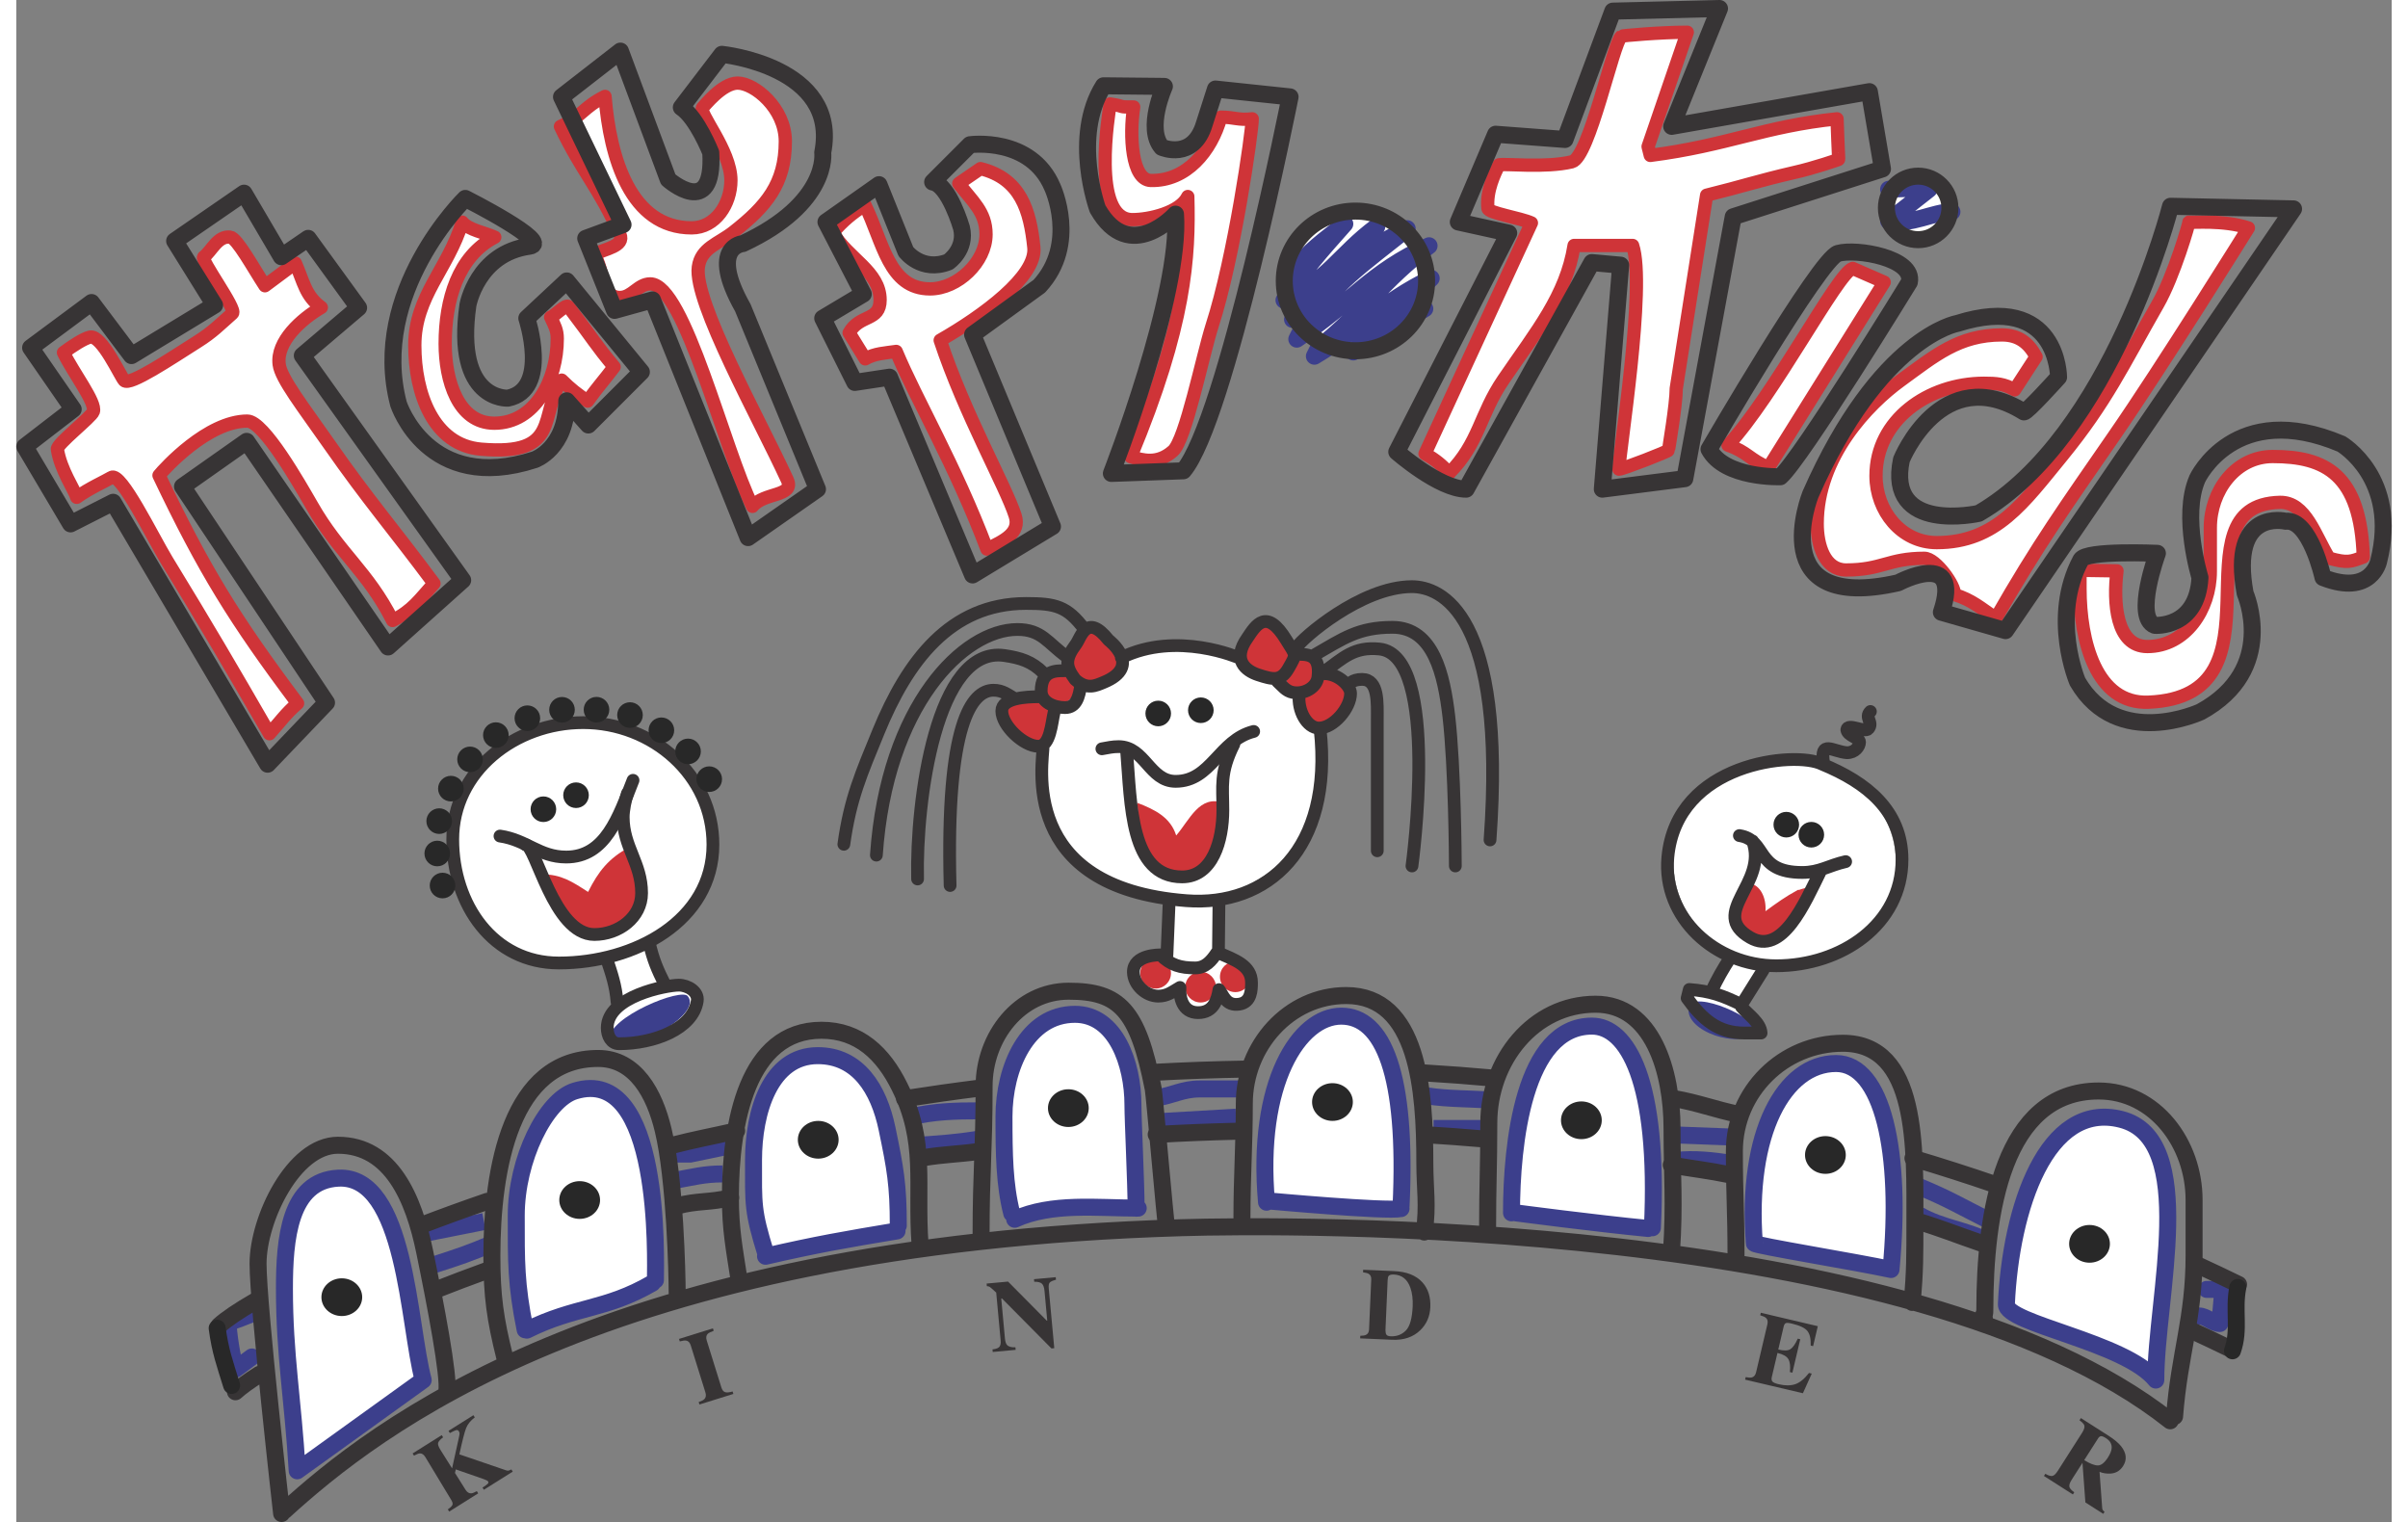 <?xml version="1.0" encoding="UTF-8"?>
<!DOCTYPE svg PUBLIC "-//W3C//DTD SVG 1.1//EN" "http://www.w3.org/Graphics/SVG/1.1/DTD/svg11.dtd">
<!-- Creator: CorelDRAW 2018 (64 Bit) -->
<svg xmlns="http://www.w3.org/2000/svg" xml:space="preserve" width="250px" height="158px" version="1.1" style="shape-rendering:geometricPrecision; text-rendering:geometricPrecision; image-rendering:optimizeQuality; fill-rule:evenodd; clip-rule:evenodd"
viewBox="0 0 2574787.55 1649562.95"
 xmlns:xlink="http://www.w3.org/1999/xlink">
 <rect x="0" y="0" width="2574787.55" height="1649562.95" fill="#808080" stroke="none"/>
 <defs>
  <style type="text/css">
   <![CDATA[
    .str5 {stroke:#3C3F8C;stroke-width:18428.44;stroke-miterlimit:3.864}
    .str0 {stroke:black;stroke-width:126.15;stroke-miterlimit:22.926}
    .str4 {stroke:#373435;stroke-width:18428.44;stroke-linecap:round;stroke-linejoin:round;stroke-miterlimit:3.864}
    .str6 {stroke:#282828;stroke-width:18428.44;stroke-linecap:round;stroke-linejoin:round;stroke-miterlimit:3.864}
    .str1 {stroke:#3C3F8C;stroke-width:18428.44;stroke-linecap:round;stroke-linejoin:round;stroke-miterlimit:3.864}
    .str3 {stroke:#CF3438;stroke-width:14397.63;stroke-linecap:round;stroke-linejoin:round;stroke-miterlimit:3.864}
    .str2 {stroke:#373435;stroke-width:13821.32;stroke-linecap:round;stroke-linejoin:round;stroke-miterlimit:3.864}
    .fil1 {fill:none;fill-rule:nonzero}
    .fil0 {fill:white}
    .fil6 {fill:#373435;fill-rule:nonzero}
    .fil2 {fill:#CF3438;fill-rule:nonzero}
    .fil3 {fill:#282828;fill-rule:nonzero}
    .fil5 {fill:#3C3F8C;fill-rule:nonzero}
    .fil4 {fill:white;fill-rule:nonzero}
   ]]>
  </style>
 </defs>
 <g id="Layer_x0020_1">
  <g id="_2406710775456">
   <g>
    <ellipse class="fil0 str0" cx="2060167.22" cy="224874.95" rx="33111.96" ry="31374.1"/>
    <ellipse class="fil0 str0" cx="1451807.71" cy="305646.79" rx="77404.35" ry="72761.3"/>
   </g>
   <ellipse class="fil0 str0" transform="matrix(0.863 -0.403 0.24 1.193 689873 1.09862E+06)" rx="57625.51" ry="18224.53"/>
   <rect class="fil0 str0" transform="matrix(0.913 -0.408 0.408 0.913 638304 1.03936E+06)" width="46174.21" height="52641.33"/>
   <ellipse class="fil0 str0" transform="matrix(0.9 0.436 -0.436 0.9 1.84371E+06 1.09064E+06)" rx="34071.53" ry="8419.58"/>
   <rect class="fil0 str0" transform="matrix(0.963 0.381 -0.435 0.842 1.8637E+06 1.03329E+06)" width="28609.12" height="54325.35"/>
   <ellipse class="fil0 str0" cx="1283437.92" cy="1070953.45" rx="28111.02" ry="26891.49"/>
   <ellipse class="fil0 str0" cx="1311549.07" cy="1062332.1" rx="28570.46" ry="25633.34"/>
   <ellipse class="fil0 str0" cx="1244795.53" cy="1058633.49" rx="31774.69" ry="18804.37"/>
   <rect class="fil0 str0" x="1252271.84" y="979557.68" width="47261.48" height="65418.45"/>
   <ellipse class="fil0 str0" cx="612595.85" cy="914618.3" rx="139424.68" ry="131426.6"/>
   <ellipse class="fil0 str0" cx="1263163.52" cy="838093.54" rx="151624.11" ry="138078.17"/>
   <ellipse class="fil0 str0" cx="1916852.41" cy="935198.83" rx="120690.32" ry="111401.92"/>
   <path class="fil1 str1" d="M255583.12 1423880.33c-9228,3461.13 -16149.89,6922.33 -25958.62,9228.63 0,11796.7 4561.9,39576.14 7929.62,50809.91l17813.66 -13199.66m1774104.23 -1265540.88c17322.31,-823.56 26393.2,-1648.38 43711.73,0l-43711.73 34310.4c24742.61,4950 47996.86,-9895.58 68615.05,-9895.58"/>
   <path class="fil2" d="M1385828.82 708338.44c-4614.51,-14418.31 -10380.18,-30566.38 -25953.13,-30566.38 -18455.76,0 -30568.21,19032.95 -30568.21,37488.26 0,12111.12 11535.26,21338.88 23647.9,21338.88 7497.5,0 11535.01,-4615.07 19028.97,-4615.07 9806.96,0 0,25487.14 21916.07,13842.64l0 35181.32c8074.95,573.41 12112.64,2305.49 20187.33,2305.49 18455.57,0 30564.42,-19033.01 30564.42,-37486.81 0,-12112.39 -17300.93,-11535.19 -25949.72,-19032.95 -11535.26,-9805.2 -18455.13,-13840.68 -32873.63,-18455.38z"/>
   <path class="fil2" d="M1153314.07 741323.33c18452.03,-1153.06 39794,-7495.99 39794,-25951.55 0,-16149.89 -9806.52,-32873.69 -25952.88,-32873.69 -22493.26,0 -23070.7,27681.36 -30568.46,49022.01 -5188.29,-577.63 -8652.33,-2307.63 -13840.87,-2307.63 -12112.2,0 -16149.64,13840.87 -16149.64,25953.32 -16146.8,1151.04 -37485.23,2882.62 -37485.23,19029.16 0,19610.2 17878.12,34605.71 37485.23,34605.71 16727.52,0 10380.12,-24798.75 20764.52,-37488.33 8074.95,-9803.68 24221.49,-17301.18 25953.32,-29989z"/>
   <path class="fil2" d="M1876922.58 957004.78c13840.93,1151.23 20187.84,16723.93 19032.57,30568.39 12686.74,-9230.02 21339.32,-15576.67 35180.19,-23070.64l9228.89 -2309.27c-9806.08,29990.82 -23647.39,60555.69 -55366.26,60555.69 -12113.08,0 -21916.07,-9803.87 -21916.07,-21912.73 0,-17881.47 12686.3,-25953.07 13840.68,-43831.44z"/>
   <path class="fil1 str1" d="M1383359.84 294698.19c18494.74,-23706.87 33525,-33537.42 56649.25,-52039.03 -27171.09,30643.64 -43355.3,48570.27 -65900.4,82684.88 47401.69,-20814.86 60695.9,-50305 100582.62,-79794.51 -32371.43,38162.78 -61274.54,49725.85 -86709.65,91359.54l-4621.82 9250.02c44508.17,-44522.36 68789.7,-70542.85 124281.92,-98297.82 -49134.15,39320.25 -78616.03,58400.63 -115034.55,110441.62l-4625.54 9251.59c58385.05,-38741.48 80930.6,-73435.05 143362.49,-101189.84 -50869.95,38164.54 -68793.3,69965.47 -119663.69,110441.24l-4621.76 9250.02c51448.91,-30643.64 72837.43,-58398.42 126596.68,-84419.17 -32371.69,32380.14 -52027.49,47414.37 -84398.92,79794.51 32950.2,-16190.45 46826.9,-29488.19 77462.34,-46835.6"/>
   <path class="fil2" d="M1218297.94 1054765.4c0,-9197.29 7454.36,-16655.43 16655.43,-16655.43 9197.54,0 16652.09,7458.14 16652.09,16655.43 0,9197.29 -7454.55,16655.68 -16652.09,16655.68 -9201.07,0 -16655.43,-7458.4 -16655.43,-16655.68z"/>
   <path class="fil2" d="M1267088.15 1069846.88c0,-9197.29 7454.8,-16655.43 16652.34,-16655.43 9197.29,0 16655.43,7458.14 16655.43,16655.43 0,9197.29 -7458.14,16655.43 -16655.43,16655.43 -9197.54,0 -16652.34,-7458.14 -16652.34,-16655.43z"/>
   <path class="fil2" d="M1304688.05 1058619.99c0,-9201.07 7454.61,-16655.43 16651.9,-16655.43 9197.29,0 16651.9,7454.36 16651.9,16655.43 0,9193.75 -7454.61,16652.15 -16651.9,16652.15 -9197.29,0 -16651.9,-7458.4 -16651.9,-16652.15z"/>
   <path class="fil3" d="M1931808.91 904678.51c0,-7665.97 6214.7,-13880.1 13876.44,-13880.1 7666.22,0 13880.54,6214.13 13880.54,13880.1 0,7662.82 -6214.32,13876.7 -13880.54,13876.7 -7661.75,0 -13876.44,-6213.88 -13876.44,-13876.7z"/>
   <path class="fil3" d="M1904679.63 893792.79c0,-7666.16 6214.07,-13880.48 13876.7,-13880.48 7666.22,0 13880.04,6214.32 13880.04,13880.48 0,7662.63 -6213.82,13876.51 -13880.04,13876.51 -7662.63,0 -13876.7,-6213.88 -13876.7,-13876.51z"/>
   <path class="fil3" d="M1270085.56 769763.29c0,-7662.63 6214.07,-13880.29 13880.29,-13880.29 7662.63,0 13876.44,6217.66 13876.44,13880.29 0,7666.16 -6213.82,13880.29 -13876.44,13880.29 -7666.22,0 -13880.29,-6214.13 -13880.29,-13880.29z"/>
   <path class="fil3" d="M1223903.15 773272.99c0,-7662.63 6213.63,-13876.32 13879.79,-13876.32 7662.69,0 13876.51,6213.69 13876.51,13876.32 0,7666.41 -6213.82,13880.23 -13876.51,13880.23 -7666.16,0 -13879.79,-6213.82 -13879.79,-13880.23z"/>
   <path class="fil3" d="M592840.42 861858.27c0,-7662.63 6214.13,-13876.32 13876.51,-13876.32 7666.22,0 13880.29,6213.69 13880.29,13876.32 0,7666.41 -6214.07,13880.29 -13880.29,13880.29 -7662.38,0 -13876.51,-6213.88 -13876.51,-13880.29z"/>
   <path class="fil3" d="M557474.79 877050.95c0,-7666.16 6213.82,-13880.48 13880.04,-13880.48 7662.19,0 13876.51,6214.32 13876.51,13880.48 0,7662.69 -6214.32,13876.51 -13876.51,13876.51 -7666.22,0 -13880.04,-6213.82 -13880.04,-13876.51z"/>
   <path class="fil1 str2" d="M473100.28 909695.87c0,71068.2 44000.8,134006.76 115038.72,134006.76 82407.23,0 166987.24,-45881.67 166987.24,-128323.15 0,-75331.13 -65357.46,-132187.77 -140655.85,-132187.77 -73882.31,0 -141370.1,52590.43 -141370.1,126504.15zm166624.75 128854.74c5680.9,17056.39 10041.91,29574.66 11465.75,47341.58m34891.44 -64064.88c4264.19,18481.11 8524.6,28426.52 17049.08,45483.36m445581.14 -369230.1c-12268.81,16364.22 -11326.04,24318.31 -1025.96,38347.02 12849.79,11760.87 22848.81,6429.47 30745.76,3218.17 43150.37,-17551.71 5544.09,-45939.07 5544.09,-45939.07 -23759.1,-30010.38 -30060.21,-2570.71 -35263.89,4373.88zm-624417.12 208041.53c29124.56,4262.87 42623.64,22740.26 71748.2,22740.26 42623.7,0 56829.26,-43352.14 72458.48,-83152.39m468253.34 -118783.18c-9987.86,0 -25653.15,-507.75 -25853.6,21749.43 -111.7,12346.01 13513.14,18222.82 25853.6,18222.82 12340.53,0 15299.27,-11990.72 17063.77,-24336.16m-45266.88 12578.82c-14101.24,0 -40310.2,1287.91 -40310.2,15395.59 0,15872.87 23712.8,38278.9 39578.79,38278.9 12924.78,0 14244.73,-24871.22 17182.1,-37216.85m209395.54 -80201.21c-16838.16,23771.14 -1861.57,35530.44 11540.81,39931.31 16152.79,5302.46 24824.29,7365.36 32986.91,-6926.62 9231.09,-16159.67 8212.89,-13379.17 -2305.93,-30696.12 -21453.67,-35313.28 -32990.88,-16159.67 -42221.79,-2308.58zm53235.68 17634.09c9399.38,588.55 26359.39,-2044.68 23289.45,24546.58 -1344.68,11678.5 -15113.01,19213.21 -27377.85,16861.05 -7503.11,-1438.97 -11168.1,-7055.67 -16454.54,-11757.53m23504.78 14109.69c-1940.04,17386.4 8427.91,36305.24 21353.13,36305.24 15866.18,0 34321.31,-21749.43 34321.31,-37622.04 0,-8815.94 -15919.8,-24033.28 -33299.06,-20963.96m-330272.97 26980.67c-8226.51,-4699.91 -13516.73,-9403.79 -23504.59,-9403.79 -23505.03,0 -51708.15,36187.04 -47006.03,211622.63m101062.55 -230433.8c-12337.12,-12344.06 -24856.52,-16292.5 -42304.1,-18811.12 -73684.95,-10638.28 -95956.19,157237.67 -94016.09,242191.27m161769.11 -240774.12c-21152.18,-15284.32 -27209.63,-29632.06 -53651.78,-29632.06 -58170.35,0 -141527.47,81792.64 -152774.29,244541.42m225634.62 -244627.76c-18803.17,-25277.98 -31728.83,-28130.39 -63456.78,-28130.39 -82263.23,0 -128684.75,62898.7 -159825.04,138729.57 -18803.11,45849.44 -30756.42,72891.04 -37606.65,122270.61m547282.13 -173416.89c656.41,656.6 2700.58,-5286.88 14453.01,-5286.88 18215.06,0 16450.5,25864.51 16450.5,44087.59l0 141670.02m-58144.93 -193623.84c21740.03,-15870.85 33015.61,-27791.74 60497.53,-25052.37 66630.49,6642.85 35253.67,235137.62 35253.67,235137.62m-105975.84 -228494.78c31731.67,-18222.57 47805.75,-30155.89 84823.41,-30155.89 44657.46,0 55821.09,51729.72 61111.5,96407.62 6462.45,55841.33 7050.75,154600.92 7050.75,162243.05m-171577.65 -237489.34c4501.23,-8171.32 69241.63,-65225.51 124474.61,-65225.51 31144.07,0 102594.12,28416.05 84709.06,274496.16m-271715.03 -197206.52c0,0 -67591.42,-30009.05 -127888.57,-263.65m-84748.48 94642.17c0,18811.37 -28027.51,154557.72 155298.96,168668.8 87298.44,6716.71 159204.2,-55507.54 144891.54,-185757.67m-163691.11 188107.82l-2352.67 56433.16m56409.38 -58783.3l-588.04 56429.82c17038.35,7642.19 35845.24,13519.13 35845.24,32334.09 0,7641.94 -107.67,21336.86 -13176.26,23382.16 -14703.79,2299.43 -17379.46,-9863.03 -22080.94,-15740.22 -1760.46,10577.29 -5523.15,24942.62 -22683.49,24942.62 -17379.27,0 -20212.5,-17303.83 -19624.65,-27296.17 -8226.7,4703.69 -13513.58,9407.39 -23501,9407.39 -13516.92,0 -26696.96,-12349.17 -26972.85,-25868.36 -402.1,-19647.54 29321.92,-18808.03 29321.92,-18808.03 11164.26,11165.64 21740.03,14107.93 37606.21,14107.93 11164.32,0 17626.96,-7642.38 23504.84,-16461.41m655746.31 -204565.19c-28202.42,-14111.02 -157471.24,-2353.55 -166871.69,101106.2 -5960.45,65571.47 51708.15,117566.92 117517.09,117566.92 70511,0 136320.2,-44676.32 136320.2,-115213.69 0,-52906.37 -38194.82,-83475.2 -86965.6,-103459.43zm1962.55 -1248.74c-4117.36,-25261.96 9972.97,-12162.97 25250.86,-10985.88 8836.38,71.9 13728.72,-6827.53 13728.72,-11531.22 0,-4700.1 -12946.61,-6731.15 -13811.48,-13354.25 864.87,-7484.19 19277.3,3455.2 23210.85,-961.69 6136.42,-6809.3 -4507.66,-12277.51 2352.86,-18807.14m-151407.41 266158.01c-8812.35,13519.19 -14101.68,22922.48 -21152.87,37622.29m30552.44 -169300.23c30555.09,4703.44 16453.84,39975.78 68161.74,39975.78 18803.17,0 28791.03,-7642.19 47010.07,-11757.53m-27020.03 9798.32c-17630.05,35860.89 -41809.1,92513.48 -76395.82,72496.51 -46030.59,-26632.88 19570.53,-58761.98 2553.31,-104622.08m-705313.28 -99943.36c7050.31,-1176.84 11164.07,-2353.49 18215,-2353.49 28206.08,0 33492.7,37622.48 61698.97,37622.48 38779.33,0 47006.22,-44676.32 84612.49,-54080.37"/>
   <path class="fil4 str3" d="M117103.77 412450.61c-4030.63,-4030.12 -24457.39,-49863.73 -37227.58,-47076.55 -6422.34,1402.27 -19153.36,9580.9 -28728.02,16764.23 10772.44,22151.71 35631.42,54146.66 32382.34,63896.47 -2015.09,6045.85 -39823.58,35234.05 -38966.47,40872.7 3377.94,22261.4 18816.22,44431.15 20946.11,52086.02 13168.5,-9579.14 31443.17,-17733.12 37708.2,-21552.95 10220.16,-6232.55 44292.26,64059.77 59852.28,89803.94 44292.26,72440.69 68831.78,114348.5 111327.5,187985.89 11371.64,-12569.3 17356.56,-21551.18 30525,-32925.98 -68233.2,-91000.14 -101135.78,-144115.91 -150215.63,-247089.42 6042.76,-7382.45 52655.39,-58840.76 95749.5,-58840.76 17956.02,0 56857.71,68850 70026.4,91599.41 29326.84,51488.71 60450.86,71244.68 87386.37,124526.84 21545.13,-10775.53 29327.47,-22749.34 44887.49,-40112.4 -43091.2,-58070.88 -71823,-91000.58 -113120.51,-150269.49 -29327.28,-41907.81 -52651.36,-71681.91 -54663.11,-87126 -3256.46,-24933.98 24113.13,-49225.55 45661.86,-61797.93 -17356.56,-12572.76 -19128.44,-27688.68 -28108.12,-48043.6l-32995.61 24537.24c-12569.42,-19158.47 -30223.95,-51721.71 -37629.36,-52676.08 -13655.56,-1757.62 -20121.54,15062.05 -28731.61,21552.95 -3952.23,2982.78 36137.02,56645.47 31124.01,61066.34 -14363.13,12671.35 -21545.57,20354.67 -37704.61,30533.01 -29331.01,18559.51 -73540.51,48233.45 -79486.45,42286.13zm366339.86 -171682.23c6584.12,8381.17 25034.58,11532.36 35208.26,16321.01 -39909.68,20770.83 -53763.04,68093.24 -53763.04,115390.8 0,39511.37 13767.01,86209.72 53268.6,86209.72 44291.82,0 68232.57,-47297.56 68232.57,-91599.41 0,-9579.33 -2994.38,-14368.04 -7182.51,-23348.61 3589.55,-598.95 16728.66,-14760.49 19267.77,-11426.39 28832.59,37902.66 28613.66,40164.69 49564,65308.07 -10776.66,14367.98 -18554.59,22750.67 -28732.05,37118.71 -10772.69,-7184.65 -18551.25,-13171.59 -28129.69,-22750.73 -25138.72,37717.98 372.96,82317.54 -87382.77,74836.69 -51883.93,-4422.82 -71826.1,-60466.88 -71826.1,-112553.03 0,-53283.99 35911.16,-82619.03 51474.96,-133506.84zm106385.51 -103703.97c23342.11,-10775.34 24382.14,-20615.04 48322.83,-32588.41 5386.35,66454 27530.93,142487.15 93967.15,142487.15 25737.92,0 42495.28,-25742.59 42495.28,-51487.01 0,-32927.49 -36388,-73854.31 -30524.81,-79026.77 1774.97,-1563.61 21028.93,-26395.22 37786.92,-26395.22 18135.15,0 51708.4,27213.16 51708.4,63134.1 0,46099.09 -20663.35,70426.54 -56574.51,98565.57 -16163.01,12572.32 -34896.48,16950.49 -37708.39,37715.96 -5102.83,37676.98 66074.42,164626.81 96362.45,230494.04 8503.09,18495.18 -25098.85,13266.83 -37668.53,28832.85 -30524.81,-60467.13 -73687.41,-241124.31 -110796.35,-241124.31 -13168.5,0 -19720.08,14725.11 -32888.33,14725.11 -20950.4,0 -16757.8,-29934.25 -28129.51,-46696.52 11970.22,-5986.87 33734.53,-8978.36 28129.51,-21553.14 -22847.3,-51253.76 -41140,-67990.87 -64482.12,-117083.39zm295280.99 114976.21c11371.71,-13171.59 20351.13,-20356.69 34713.38,-29934.06 19752.56,40110.63 25737.73,91000.39 70628.57,91000.39 29926.24,0 60691.61,-29236.71 60691.61,-59170.77 0,-24546.14 -15176.66,-35915.13 -29542.68,-55071.83l23500.37 -16124.09c43692.81,10777.36 53755.72,45414.16 57872.64,85463.62 3230.85,31408.42 -55434.13,74245.24 -101523.18,100588.61 26336.43,79625.6 71177.25,158513.98 81254.11,190082.42 6006.74,18821.14 -12052.53,27232.72 -30603.59,36213.09 -34530.9,-91285.68 -76162.19,-161147.2 -98328.1,-214203.31 -11970.28,1796.73 -23395.79,2074.89 -33573.25,8061.83l-17453.57 -28216.04c11371.45,-20354.92 33573.63,-12249.76 33573.63,-35598.12 0,-31132.03 -35047.35,-44954.67 -51209.92,-73091.74zm300562.95 -139375.32c19156.7,2993.25 6354.72,3289.19 25504.55,3289.19 -4787.58,31132.28 -2244.94,79094.89 18554.34,79625.78 38299.84,975.51 65733.51,-31482.02 75910.97,-68599.22 14961.45,0 19060.39,3583.56 34025.36,1788.09 0,13769.28 -19558.73,150626.62 -43499.48,224265.28 -10772.63,34125.34 -28675.03,123791.71 -42441.6,135765.08 -16758.05,14967.25 -33132.49,9841.02 -45690.81,6263.01 59576.21,-143154.22 63578.07,-216734.16 61788.6,-282083.35 -8377.13,17363.44 -41445.03,25051.93 -59998.93,25051.93 -45490.04,0 -25347.43,-116984.87 -24152.99,-125365.79zm421476.08 65944.49c-4260.22,8386.47 -14107.67,28255.4 -11970.03,47295.48 555.37,4968.04 35477.02,10335.9 47103.29,15704.21l-115336.49 250113.39c11371.45,6584.12 17955.58,11973.81 26336.24,20953.93 32321.6,-32330.06 32917.09,-63460.32 58654.76,-101178.74 35910.97,-52684.79 67949.75,-91044.86 76609.89,-145480.4l63445.62 0c14728.26,43661.71 -14824.39,225701.85 -14824.39,242464.13 4187.87,0 53740.84,-19310.92 53740.84,-20577.26 0,-894.9 8366.85,-49465.67 8366.85,-66827.15l32920.18 -209540.36c38902.13,-9579.14 55875.33,-15558.7 94777.72,-24540.77 21545.38,-4788.72 49265.66,-14314.18 48372.91,-14314.18 0,0 -1789.67,-39439.78 -1789.67,-43912.93 -78783.37,8089.01 -118617.86,28886.9 -202410.83,39662.3l-2395.37 -9579.14 42495.53 -123926.12c-29327.47,0 -70696.88,3741.56 -71396.69,4300.96 -8943.16,7157.97 -34881.78,131666.77 -53701.86,136139.93 -28771.16,6836.93 -71628.74,1788.15 -78998.51,3242.71zm383402.05 112280.74l34136.44 14927.2 -125441.86 200875.92c-20347.79,-8382.87 -22915.35,-16974.08 -43865.76,-24156.97 49230.28,-52860.76 119073.82,-187171.67 135171.17,-191646.15zm175498.34 131628.99l23255.76 -35823.92c-8051.1,-15209.14 -19093.25,-23716.21 -37051.98,-23716.21 -46684.48,0 -72740.8,22530.41 -110125.93,49690.21 -34545.35,25094.82 -90072.45,81896.27 -90072.45,154935.97 0,23348.36 8000.83,50138.1 31342.76,50138.1 38902.13,0 45887.91,-12680.24 84793.64,-12680.24 12569.23,0 33788.58,30317.86 32590.36,39298.18 19153.17,5986.94 28133.48,14369.81 44887.94,25744.42 45489.22,-79625.6 76014.66,-122132.42 128088.45,-197566.8 51471.62,-74237.48 145674.79,-225524.24 145674.79,-225524.24 -27534.02,-8981.95 -60002.46,-5405.52 -64474.55,-6300.67 896.98,-894.71 -15961.61,58205.73 -33917.44,89338.01 -37708.14,65854.8 -55663.53,105367.93 -103545.09,164040.04 -41301.29,50288.98 -71224.24,93993.64 -135867.45,93993.64 -38306.27,0 -65837.64,-34125.78 -65837.64,-72442.46 0,-60467.57 56675.3,-100281.82 117126.16,-100281.82 13168.25,0 21760.97,571.89 33132.68,7157.78zm340799.1 182409.69c19992.62,5656.68 23567.98,3866.64 37105.59,-1198.22 -2764.92,-89843.55 -41297.75,-108960.83 -98155.46,-108960.83 -40104.2,0 -67634,37118.96 -67634,77231.36l0 47295.48c0,41310.43 -26935.7,81421.07 -68233.64,81421.07 -34114.36,0 -37109.19,-47894.56 -32920.18,-82020.02l-40100.16 -597.25 0 19755.46c0,56874.87 17367.47,125481.28 74185.83,123182.04 154884.63,-6263.01 25042.15,-214011.75 142480.46,-216576.41 28121.68,-615.23 38306.71,36519.76 53271.57,60467.32z"/>
   <path class="fil1 str4" d="M2237825 606792.11c5680.08,-10638.34 82981.71,-7088.59 82981.71,-7088.59 0,0 -25573.24,69547.35 -2840.1,78074.48 0,0 46129.11,3508.56 48969.02,-51827.86 0,0 -20556.32,-66704.6 -2839.91,-107162.33 0,0 40445.31,-86601.73 156101.08,-37616.68 0,0 63175.03,36949.36 40445.24,127059.52 0,0 -7860.43,38282.24 -60338.46,17719.49 0,0 -14204.24,-63863.11 -40444.86,-61020.29 0,0 -61001.81,-14862.23 -43953.18,78074.48 0,0 36131.22,82370.27 -48285.05,128513.82 0,0 -90067.59,41860.88 -133388.57,-32719.92 0,0 -29765.84,-69513.1 3593.08,-132006.11m-61754.79 -160394.66c2416.75,1493.91 37605.39,-37616.74 37605.39,-37616.74 0,0 0,-92952.92 -109972.16,-58177.22 0,0 -83733.81,14210.93 -158940.99,185236.55 0,0 -51745.3,129199.12 95095.92,95794.35 0,0 70193.29,-37615.17 46796.43,31932.25l69525.78 19895.61 312202.09 -457077.23 -133367.44 -2842.82c0,0 -63178.44,249101.8 -207914.94,332860.59 0,0 -100784.02,22737.99 -83734.94,-58177.47 0,0 43289.45,-107164.29 132704.85,-51827.86m-497380.11 -295245.61l-75209.84 -5684.31 -40445.24 95128.85 54653.96 12035.69 -121340.08 237066.12c0,0 46129.36,40457.98 75206.49,40457.98l136211.9 -245593.68 31257.29 2843.01 -19888.99 242750.68 89415.21 -11368.36 52476.96 -283875.73 161784.88 -51827.86 -14208.03 -83758.47 -214262.28 37614.66 51813.42 -127724.76 -115655.33 2840.99 -51810.33 139095.21m348365.17 74171.57c0,-19016.55 15414.07,-34431.44 34421.47,-34431.44 19009.8,0 34419.64,15414.89 34419.64,34431.44 0,19016.04 -15409.84,34430.8 -34419.64,34430.8 -19007.4,0 -34421.47,-15414.76 -34421.47,-34430.8m-52458.48 49293.04c19888.55,-5683.61 83013.81,5000.71 77329.25,31245.94 0,0 -117072.48,190938.84 -139805.17,210835.84 0,0 -60281.06,2089.58 -77329.95,-29842.85 0,0 119912.65,-206554.43 139805.86,-212238.92m-600193.42 29843.04c0,-41802.85 34531.41,-75689.14 77135.93,-75689.14 42600.49,0 77135.87,33886.29 77135.87,75689.14 0,41803.23 -34535.38,75688.88 -77135.87,75688.88 -42604.52,0 -77135.93,-33885.65 -77135.93,-75688.88m-195940.62 -211485.12l66018.98 665.31c0,0 -20552.78,45476.48 -2840.8,66039.23 0,0 34098.34,14878 46129.74,-25581.25l12031.65 -37614.98 80891.05 8527.12c0,0 -69526.03,350580.02 -115655.84,405251.13l-78050.63 2840.8c0,0 75874.26,-194430.88 69526.22,-281032.66 0,0 -49633.19,55336.42 -84398.23,-5684.06 0,0 -28413.15,-78074.48 6347.85,-133410.65m-300833.6 147622.02l57494.38 -40457.98 29076.94 72390.42c0,0 17049.08,22738.24 46129.55,11368.36 0,0 19892.52,-13545.87 14208.47,-36949.42 0,0 -13541.39,-46809.36 -31257.29,-49652.37l40449.03 -40457.98c0,0 66018.54,-9193.94 89415.21,46143.81 0,0 28395.8,61020.73 -14208.91,107162.52l-72365.95 52493.17 86574.86 207976.81 -86574.86 52493.61 -90082.73 -214326.62 -37604.44 5684.06 -34761.94 -69547.35 43952.99 -26246.55 -40445.31 -78074.48m-286632.2 -135586.58l63845.32 -49650.6 51810.07 139095.4c0,0 50339.69,44669.19 46129.55,-29089.87 0,0 -14872.01,-37616.68 -31920.89,-48985.04l43952.55 -57513.68c0,0 127741.73,12808.41 109307.92,106498.73 0,0 7818.17,54650.87 -86574.79,98637.22 0,0 -37604.95,2841.05 0,69547.35l80891.18 196606.87 -75210.28 52493.17 -103624.31 -257627.1 -41112.38 11367.86 -31253.76 -78074.41 40445.68 -14876.49 -66685.87 -138429.4m-34761.19 161833.2c25996.46,-3562.24 -69526.66,-51828.11 -69526.66,-51828.11 0,0 -104290.82,101480.23 -72369.48,222855.44 0,0 31924.43,97969.71 147580.2,60354.98 0,0 34761,-12035.69 34761,-63863.55l23396.67 26247.06 57494.57 -57512.17 -80891.24 -98637.16 -43289.19 40457.92c0,0 25576.83,77409.17 -20552.53,86601.54 0,0 -58161.2,3508.37 -43289.19,-100812.65 0,0 9976.76,-56089.85 66685.87,-63863.3m-494543.54 176711.64l-46126.02 -66706.36 66018.54 -48985.04 43285.85 57512.17 90082.1 -54669.1 -43285.41 -69547.6 75206.68 -51827.61 40445.12 68881.79 29080.66 -19897.19 54654.03 75233.61 -61001.62 51826.09 173817.04 243417.56 -80894.14 72388.78 -153257.13 -222853.42 -69530.01 48984.86 156101.08 234225.57 -63842.17 66705.86 -167465.4 -283877.5 -46129.36 23405.75 -49636.98 -83760.74 52477.15 -40457.48"/>
   <path class="fil3" d="M448150.03 959755.07c0,-7666.41 6214.13,-13880.29 13880.29,-13880.29 7666.22,0 13880.29,6213.88 13880.29,13880.29 0,7666.22 -6214.07,13876.7 -13880.29,13876.7 -7666.16,0 -13880.29,-6210.47 -13880.29,-13876.7z"/>
   <path class="fil3" d="M442423.84 925038.29c0,-7666.41 6214.07,-13880.04 13879.85,-13880.04 7663.07,0 13876.95,6213.63 13876.95,13880.04 0,7662.88 -6213.88,13876.51 -13876.95,13876.51 -7665.78,0 -13879.85,-6213.63 -13879.85,-13876.51z"/>
   <path class="fil3" d="M444532.28 889944.95c0,-7665.97 6214.07,-13880.1 13880.29,-13880.1 7662.38,0 13876.7,6214.13 13876.7,13880.1 0,7662.82 -6214.32,13880.48 -13876.7,13880.48 -7666.22,0 -13880.29,-6217.66 -13880.29,-13880.48z"/>
   <path class="fil3" d="M457207.6 854722.44c0,-7665.72 6214.07,-13879.6 13880.29,-13879.6 7662.38,0 13876.7,6213.88 13876.7,13879.6 0,7662.88 -6214.32,13876.7 -13876.7,13876.7 -7666.22,0 -13880.29,-6213.82 -13880.29,-13876.7z"/>
   <path class="fil3" d="M477972.25 823032.33c0,-7666.16 6214.07,-13876.7 13880.29,-13876.7 7662.63,0 13876.7,6210.54 13876.7,13876.7 0,7666.41 -6214.07,13876.76 -13876.7,13876.76 -7666.22,0 -13880.29,-6210.35 -13880.29,-13876.76z"/>
   <path class="fil3" d="M505951.58 796720.56c0,-7666.16 6214.07,-13876.7 13880.29,-13876.7 7662.38,0 13876.7,6210.54 13876.7,13876.7 0,7666.22 -6214.32,13876.7 -13876.7,13876.7 -7666.22,0 -13880.29,-6210.47 -13880.29,-13876.7z"/>
   <path class="fil3" d="M540094.95 778408.43c0,-7662.63 6213.88,-13876.7 13876.51,-13876.7 7665.72,0 13879.85,6214.07 13879.85,13876.7 0,7666.22 -6214.13,13879.85 -13879.85,13879.85 -7662.63,0 -13876.51,-6213.63 -13876.51,-13879.85z"/>
   <path class="fil3" d="M577637.08 769268.28c0,-7662.63 6213.63,-13876.7 13876.7,-13876.7 7666.22,0 13880.04,6214.07 13880.04,13876.7 0,7666.22 -6213.82,13880.29 -13880.04,13880.29 -7663.07,0 -13876.7,-6214.07 -13876.7,-13880.29z"/>
   <path class="fil3" d="M615035.78 769182.38c0,-7662.63 6214.07,-13876.7 13880.23,-13876.7 7662.44,0 13876.76,6214.07 13876.76,13876.7 0,7666.16 -6214.32,13879.85 -13876.76,13879.85 -7666.16,0 -13880.23,-6213.69 -13880.23,-13879.85z"/>
   <path class="fil3" d="M651341.02 774980.47c0,-7662.63 6210.28,-13876.7 13876.7,-13876.7 7666.22,0 13880.29,6214.07 13880.29,13876.7 0,7666.22 -6214.07,13879.85 -13880.29,13879.85 -7666.41,0 -13876.7,-6213.63 -13876.7,-13879.85z"/>
   <path class="fil3" d="M685369.41 791474.68c0,-7666.16 6214.07,-13880.29 13876.51,-13880.29 7666.22,0 13880.48,6214.13 13880.48,13880.29 0,7662.63 -6214.26,13876.76 -13880.48,13876.76 -7662.44,0 -13876.51,-6214.13 -13876.51,-13876.76z"/>
   <path class="fil3" d="M714259.21 814387.2c0,-7662.63 6210.54,-13880.23 13876.51,-13880.23 7666.22,0 13876.95,6217.6 13876.95,13880.23 0,7662.63 -6210.72,13880.29 -13876.95,13880.29 -7665.97,0 -13876.51,-6217.66 -13876.51,-13880.29z"/>
   <path class="fil3" d="M737229.44 844460.4c0,-7666.16 6210.28,-13876.7 13876.44,-13876.7 7666.22,0 13876.95,6210.54 13876.95,13876.7 0,7666.22 -6210.72,13876.7 -13876.95,13876.7 -7666.16,0 -13876.44,-6210.47 -13876.44,-13876.7z"/>
   <path class="fil2" d="M569816.58 947592.35c20772.09,0 32565.2,7859.8 49970.33,19090.16 11226.82,-22460.78 22457.18,-36494.78 44351.68,-48285.24 6178.05,18527.66 13474.85,28072.93 13474.85,47159.3 0,24705.97 -20771.9,45481.21 -45477.62,45481.21 -30879.92,0 -45477.36,-37620.97 -62319.24,-63445.43z"/>
   <path class="fil1 str2" d="M662382.28 860027.1c-2138.09,6404.99 -4513.4,18309.61 -4513.4,25425.96 0,32728.37 19930.37,49806.14 19930.37,82538.68 0,26327.41 -24915.12,44827.26 -51249.16,44827.26 -44137.16,0 -63460.06,-97248.77 -74463.98,-97248.77"/>
   <path class="fil2" d="M1215160.38 870148.3c19086.62,7300.84 35914.06,15702 42088.77,35355.16 14597.38,-16845.72 25229.48,-44340.58 51074.63,-35355.16 3367.28,8419.46 0,23561.99 0,33106.88 0,27513.33 -17369.24,48303.02 -44882.13,48303.02 -37054.69,0 -46599.52,-44355.21 -48281.26,-81409.9z"/>
   <path class="fil1 str2" d="M1319703.93 806671.59c-15365.75,30724.63 -11857.44,45421.92 -11857.44,71321.19 0,32962.69 -11189.23,72399.06 -44166.56,72399.06 -56534.9,0 -55402.97,-79239.08 -60114.67,-135744.33"/>
   <path class="fil5" d="M643312.75 1126059.97c16841.69,20757.46 101023.64,-25824.27 84780.27,-46040.55 -5636.62,-10645.85 -87326.26,22765.61 -84780.27,46040.55z"/>
   <path class="fil1 str2" d="M640545.5 1114090.2c0,8557.34 4271.76,17117.83 12819.32,17117.83 37750.46,0 80117.13,-16015.54 84762.92,-46368.79 1510.63,-9875.08 -9971.4,-17121.36 -19942.6,-17121.36 -13535.15,0 -77639.64,12129.73 -77639.64,46372.32z"/>
   <path class="fil5" d="M1812832.09 1091708.83c-5120.68,26459.11 57231.3,46000.75 70706.15,26369.42 8896.04,-12962.37 -66794.42,-46581.92 -70706.15,-26369.42z"/>
   <path class="fil1 str2" d="M1893598.57 1051162.6l-23579.78 37753.11c-20630.36,-10027.03 -33600.37,-14746.74 -56590.09,-16514.59l-2355.95 9436.09c16502.16,23002.58 33599.3,37749.52 61892.54,37749.52l18273.53 0c-590.12,-11204.37 -14147.1,-20053.61 -21220.04,-28312.61"/>
   <g>
    <path class="fil4" d="M2319064.79 1495724.21c0,-89339.78 46837.37,-261080.1 -37602.68,-282545.75 -81098.19,-20618.63 -119741.34,96717.81 -124356.67,200365.08 -940.56,21128.15 129391.88,41162.4 161959.34,82180.67zm-287001.31 -119808.51c12224.97,-127420.18 -9045.34,-223266.24 -59583.78,-223266.24 -56155.44,0 -97760.24,75065.46 -88532.49,194874.85 178.69,2300.13 112177.04,20525.6 148116.27,28391.39zm-258626.01 -45238.63c7610.09,-159744.68 -27392.74,-218568.98 -65579.99,-218568.98 -74123.07,0 -87148.7,128237.93 -87148.7,202406.42l152728.69 16162.57zm-272469.78 -23087.8c6921.7,-143585.9 -19348.07,-206278.6 -64833.44,-206278.6 -45485.82,0 -92514.11,71929.35 -80976.9,201659.93l145810.34 4618.67zm-287187.82 1879.99c0,-26970.45 -3410.17,-95106.4 -3410.17,-111964.55 0,-44388.39 -18487.61,-98178.61 -62851.33,-98178.61 -52224.16,0 -76934.28,58433.56 -76934.28,110687.8 0,41018.65 458.99,73730.12 8424.25,105074.89l134771.54 -5619.53zm-257754.38 18896.58c0,-44388.39 -3238.67,-62003.74 -12225.67,-105269.16 -8983.91,-42701.78 -31259.12,-78973.41 -75062.56,-78973.41 -51661.66,0 -69632.56,61243.45 -69632.56,112937.59 0,48884.69 -1183.78,54809.06 13420.1,102007.34l143500.69 -30702.36zm-263242.03 59093.31c0,-20790.83 7398.54,-234257.17 -87435.25,-204982.87 -31603.13,9753.35 -63431.87,74239.88 -63431.87,134923.48 0,50007.29 -433.7,73841.63 9672.61,123849.8l141194.51 -53790.41zm-251704.5 108265.06c-16285.63,-60119.78 -18455.57,-222590.66 -92050.89,-218837.11 -53282.41,2719.51 -58371.49,66427.96 -58371.49,119808.95 0,71918.25 9227.81,119808.95 13843.14,197368.3l136579.24 -98340.15zm1184242.05 -181209.71c0,0 86151.38,11368.11 143522.45,16915.74l-143522.45 -16915.74zm-267835.97 -12917.91c0,0 126956.9,11629.74 143482.65,8299.68l-143482.65 -8299.68zm-275288.31 19864.9c40217.61,-18318.25 89519.35,-12095.92 133899.91,-12095.92l-133899.91 12095.92zm-270073.78 40093.29c55473.93,-12767.29 85982.72,-18039.02 142568.58,-27476.18l-142568.58 27476.18zm-258723.01 80038.79c52977.83,-26363.87 85082.71,-21250.07 136119.75,-50947.6l-136119.75 50947.6z"/>
    <path id="1" class="fil1 str1" d="M2319064.79 1495724.21c0,-89339.78 46837.37,-261080.1 -37602.68,-282545.75 -81098.19,-20618.63 -119741.34,96717.81 -124356.67,200365.08 -940.56,21128.15 129391.88,41162.4 161959.34,82180.67zm-287001.31 -119808.51c12224.97,-127420.18 -9045.34,-223266.24 -59583.78,-223266.24 -56155.44,0 -97760.24,75065.46 -88532.49,194874.85 178.69,2300.13 112177.04,20525.6 148116.27,28391.39zm-258626.01 -45238.63c7610.09,-159744.68 -27392.74,-218568.98 -65579.99,-218568.98 -74123.07,0 -87148.7,128237.93 -87148.7,202406.42m-119741.09 -6925.23c6921.7,-143585.9 -19348.07,-206278.6 -64833.44,-206278.6 -45485.82,0 -92514.11,71929.35 -80976.9,201659.93m-141377.48 6498.66c0,-26970.45 -3410.17,-95106.4 -3410.17,-111964.55 0,-44388.39 -18487.61,-98178.61 -62851.33,-98178.61 -52224.16,0 -76934.28,58433.56 -76934.28,110687.8 0,41018.65 458.99,73730.12 8424.25,105074.89m-122982.85 13277.05c0,-44388.39 -3238.67,-62003.74 -12225.67,-105269.16 -8983.91,-42701.78 -31259.12,-78973.41 -75062.56,-78973.41 -51661.66,0 -69632.56,61243.45 -69632.56,112937.59 0,48884.69 -1183.78,54809.06 13420.1,102007.34m-119741.34 28390.95c0,-20790.83 7398.54,-234257.17 -87435.25,-204982.87 -31603.13,9753.35 -63431.87,74239.88 -63431.87,134923.48 0,50007.29 -433.7,73841.63 9672.61,123849.8m-110509.99 54474.64c-16285.63,-60119.78 -18455.57,-222590.66 -92050.89,-218837.11 -53282.41,2719.51 -58371.49,66427.96 -58371.49,119808.95 0,71918.25 9227.81,119808.95 13843.14,197368.3l136579.24 -98340.15zm1184242.05 -181209.71c0,0 86151.38,11368.11 143522.45,16915.74m-411358.42 -29833.64c0,0 126956.9,11629.74 143482.65,8299.68m-418770.96 11565.22c40217.61,-18318.25 89519.35,-12095.92 133899.91,-12095.92m-403973.69 52189.21c55473.93,-12767.29 85982.72,-18039.02 142568.58,-27476.18m-401291.59 107514.98c52977.83,-26363.87 85082.71,-21250.07 136119.75,-50947.6"/>
   </g>
   <path class="fil1 str5" d="M445819.12 1336100.32l61134.83 -12135.53m-54214.52 46807.09c25377.26,-8090.52 39218.32,-12713.67 63444.11,-23110.95m188223.94 -96836.65l25954.01 0 44410.84 -9243.58m-61138.62 37671.24c20188.28,-3470.53 31723.72,-6933.68 51908.66,-6933.68m202068.84 -61475.75c27105.05,-6355.16 49821.22,-6933.68 77507.69,-6933.68m-70587.38 37671.87c23644.99,-1735.36 44632.74,-2892.46 68277.73,-6933.93m192620.33 -44604.86c18452.22,-2892.01 28837.07,-9825.7 47289.74,-9825.7l44410.21 0m-84779.39 35249.82l79812.93 -4623.53m207146.57 -23114.54c22493.95,3466.75 45784.03,2888.42 68277.29,4623.78m-61356.73 30734.22l54214.08 0m206683.79 6933.68l61356.92 2313.5m-59051.94 25428.16c19033.64,-2313.69 40018.29,107.48 59051.94,2995.64m204151.99 25428.67c31142.5,12710.08 46138.25,21957.19 77282.07,37556.19m-77282.07 -6822.23c24222.19,13871.15 49025.54,15602.72 74979.55,28312.86"/>
   <path class="fil1 str1" d="M2374220.32 1397462.72l17557.52 0 -3266.67 36951.82c-7607.69,0 -14829.75,-8109.19 -22436.75,-8109.19"/>
   <path class="fil1 str4" d="M2339405.08 1535157.68c5289.78,-68779.3 21155.52,-105815.19 21155.52,-174598.02l0 -59963.36c0,-61136.6 -42308.14,-118161.46 -103418.75,-118161.46 -104000.86,0 -123391.44,132858.12 -123391.44,236911.27 0,11170.12 -2184.38,-825.26 -419.88,10344.8m-78228.38 -18098.19c2937.36,-35274.36 2847.48,-49856.22 2847.48,-85126.99 0,-82302.4 4113.76,-195763.51 -78149.47,-195763.51 -64633.43,0 -117517.53,52320.91 -117517.53,116984.37 0,48209.61 1778.57,64584.93 1778.57,112786.97m-69940.11 -4029.49c3528.81,-52317.38 588.1,-81125.75 588.1,-133446.73 0,-61724.96 -21152.18,-134619.97 -82847.8,-134619.97 -67573.89,0 -115756.31,61137.1 -115756.31,128743.03 0,48793.93 -1316.17,65987.57 -1316.17,114777.72m-68606.35 3383.74c4113.76,-29393.32 588.29,-45851.65 588.29,-75248.56 0,-78187 -7054.72,-181063.76 -85200.6,-181063.76 -62287.26,0 -110466.6,54674.9 -110466.6,116984.62 0,45267.14 -2567.81,78614.26 -2567.81,123881.15m-82048.02 6042.32c-620.15,3006.81 -12605.75,-138082.74 -14101.24,-145793.18 -16669.68,-85991.23 -37018.17,-105815.19 -91663.49,-105815.19 -53471.95,0 -91662.99,49378.88 -91662.99,102876.44 0,71129.69 -3281.62,91082.52 -3281.62,162215.74m-66167.84 9049.06c-4701.42,-65840.55 7750.3,-110716.24 -22217.12,-170676.01 -17627.15,-35862.9 -44069.11,-61140.64 -84612.3,-61140.64 -80498.92,0 -98713.92,100526.55 -98713.92,181063.76 0,34685.56 4113.32,54671.12 9403.29,89356.68m-67099.95 14100.99c0,-18812 -2238,-122858.46 -15163.03,-176352.3 -9403.6,-39386.35 -29967.68,-77599.15 -70511.31,-77599.15 -94603.95,0 -115167.77,119338.8 -115167.77,213984.37 0,43501.44 3525.47,68194.28 14101.43,110519.33m-63011.73 36285.44c3015.7,-15080.53 -12200.75,-94483.85 -23949.58,-151508.9 -11752.67,-57024.6 -35845.75,-115222.77 -94015.91,-115222.77 -48182.43,0 -86563.25,80099.28 -86563.25,128301.32 0,45266.88 25545.04,270825.88 25545.04,270825.88m2047068.64 -100486.5c-279691.14,-221038.4 -962514.5,-212556.5 -1071761.31,-209284.02 -627544.08,18812.25 -875925.83,219165.35 -972291.19,306756.58"/>
   <path class="fil3" d="M330747.1 1405895.36c0,-11295.13 9893.12,-20449.53 22098.54,-20449.53 12202.08,0 22095.39,9154.4 22095.39,20449.53 0,11294.44 -9893.31,20449.03 -22095.39,20449.03 -12205.42,0 -22098.54,-9154.59 -22098.54,-20449.03z"/>
   <path class="fil3" d="M588577.04 1300594.1c0,-11291.6 9892.87,-20449.53 22098.35,-20449.53 12205.86,0 22098.92,9157.93 22098.92,20449.53 0,11294.69 -9893.06,20448.77 -22098.92,20448.77 -12205.48,0 -22098.35,-9154.08 -22098.35,-20448.77z"/>
   <path class="fil3" d="M847156.31 1235291.26c0,-11291.6 9892.62,-20449.09 22098.29,-20449.09 12202.52,0 22095.2,9157.49 22095.2,20449.09 0,11291.1 -9892.68,20448.77 -22095.2,20448.77 -12205.67,0 -22098.29,-9157.68 -22098.29,-20448.77z"/>
   <path class="fil3" d="M1118263.75 1200990.33c0,-11291.35 9893.06,-20449.03 22098.73,-20449.03 12202.08,0 22095.39,9157.68 22095.39,20449.03 0,11291.35 -9893.31,20449.03 -22095.39,20449.03 -12205.67,0 -22098.73,-9157.68 -22098.73,-20449.03z"/>
   <path class="fil3" d="M1404542.8 1194392.51c0,-11291.35 9896.65,-20449.03 22102.07,-20449.03 12202.08,0 22095.2,9157.68 22095.2,20449.03 0,11295.13 -9893.12,20449.28 -22095.2,20449.28 -12205.42,0 -22102.07,-9154.14 -22102.07,-20449.28z"/>
   <path class="fil3" d="M1674334.19 1214182.16c0,-11291.35 9893.12,-20445.94 22098.54,-20445.94 12205.86,0 22098.73,9154.59 22098.73,20445.94 0,11295.13 -9892.87,20448.84 -22098.73,20448.84 -12205.42,0 -22098.54,-9153.7 -22098.54,-20448.84z"/>
   <path class="fil3" d="M1938847.54 1251781.88c0,-11295.32 9893.12,-20449.03 22095.64,-20449.03 12205.42,0 22098.1,9153.7 22098.1,20449.03 0,11294.94 -9892.68,20449.28 -22098.1,20449.28 -12202.52,0 -22095.64,-9154.33 -22095.64,-20449.28z"/>
   <path class="fil3" d="M2225130.12 1348086.43c0,-11291.35 9889.08,-20445.49 22095.2,-20445.49 12205.42,0 22098.48,9154.14 22098.48,20445.49 0,11295.13 -9893.06,20449.47 -22098.48,20449.47 -12206.11,0 -22095.2,-9154.33 -22095.2,-20449.47z"/>
   <path class="fil1 str4" d="M259930.13 1409680c-18935.5,10890.58 -32434.38,20111.52 -40015.58,27010.88m290486.98 -134642.49c-24867.25,8557.84 -48397.38,17122.05 -70499.46,25582.63m340900.09 -102052.94c-27119.69,6141.53 -45298.93,9372.19 -70868.82,15973.22m334731.43 -62321.07c-27772.57,3492.54 -55067.67,7358.42 -81854.07,11551.22m369325.35 -32104.63c-33144.66,552.72 -65862.56,1737.13 -98110.56,3488.76m368525.19 6439.94c-25727.89,-2355.06 -51291.35,-4278.89 -76674.61,-5801.12m340949.54 44955.17c-25340.74,-5240.64 -44495.49,-12720.99 -69631.49,-17057.34m347882.78 93172.79c-29806.14,-10233.78 -59557.92,-19749.47 -89238.54,-28583.45m352936.22 136814c-14696.66,-7156.84 -29397.36,-14120.79 -44101.34,-20890.99m-2101066.94 118306.15c-11698.37,7412.54 -20441.96,13801.95 -26046.99,18902.83m273595.46 -131763.4c-20043.9,7254.29 -39155.38,14501.32 -57291.41,21666.17m320515.77 -100269.33c-22755.14,5474.27 -36243.56,3062 -57847.22,8866.21m326662.48 -58954.23c-24429.76,3252.23 -36490.81,2972.06 -60127.98,6787.73m338945.35 -28680.21c-29170.86,685.74 -57986.99,1870.65 -86426.19,3514.37m352964.22 4691.39c-20710.91,-1783.61 -41303.24,-3283.83 -61770.75,-4515.67m330169.72 43422.53c-22826.86,-4695.24 -40413.96,-6565.45 -63054.05,-10510.37m336177.34 84762.74c-26025.86,-8873.09 -43739.17,-16224.44 -69643.04,-24010.38m339770.62 138666.18c-14463.73,-7042.48 -28924.05,-13891.39 -43380.21,-20557.2"/>
   <path class="fil1 str6" d="M217762.9 1439505c3299.6,24824.1 8248.46,38062.43 15672.17,62062.53m2168744.52 -37569.56c8244.24,-23168.53 824.38,-43855.22 5773.05,-68679.32"/>
   <path class="fil6" d="M740507.15 1522221.55l36765.12 -11461.78 -832.2 -2670.12c-3286.23,1024.89 -5905.45,1297.25 -7858.41,816.18 -1952.52,-480.44 -3387.78,-2192.02 -4305.38,-5136.95l-15880 -50937.13c-975.06,-3127.41 -600.09,-5538.29 1125.24,-7232.97 1041.8,-995.5 3184.55,-2073.82 6428.33,-3234.63l-832.14 -2670.18 -36765.43 11461.59 832.2 2670.37c3191.93,-845.57 5504.74,-1137.92 6938.35,-876.04 2348.19,424.55 4004.77,2182.87 4969.17,5276.41l15880 50937.38c970.77,3115.42 565.84,5551.66 -1214.93,7308.4 -1098.56,1056.24 -3125.39,2082.71 -6082.12,3079.6l832.2 2669.87z"/>
   <path class="fil6" d="M1058391.47 1465287.01l24850.72 -2296.09 -257.41 -2785.17c-4551.24,240.12 -7663.51,-702.71 -9335.92,-2829 -1058.26,-1313.27 -1742.05,-3656.09 -2054.01,-7029.36l-3973.61 -43006.62 749.64 -69 53674.04 54186.27 3053.11 -282.13 -5973.57 -64643.65c-307.99,-3335.68 73.86,-5535.83 1145.68,-6601.22 1071.19,-1065.2 3295.44,-2040.45 6670.72,-2925.82l-257.47 -2784.54 -23565.33 2177.32 257.47 2785.17c4078.63,-52.98 6866.25,653.26 8362.63,2116.96 1495.93,1464.58 2416.25,4053.08 2758.93,7766.13l2977.42 32221.44 -535.12 49.39 -41938.78 -42340.81 -23244.03 2147.42 257.47 2785.17c1373.12,53.61 2482.79,373.84 3329.69,961.69 845.95,588.55 3121.16,2601.18 6823.93,6040.11l4799.82 51950.92c261,2821.18 -130.82,5008.72 -1175.77,6563.44 -1044.7,1554.65 -3596.87,2573.74 -7657.71,3057.08l257.47 2784.91z"/>
   <path class="fil6" d="M1456668.75 1450543.24l34766.11 1518.01c12573.96,548.93 22702.22,-2902.86 30385.54,-10355.9 6821.35,-6628.65 10449.81,-14922.53 10884.58,-24881.94 484.66,-11104.46 -2371.27,-20094.61 -8566.92,-26969.51 -6813.08,-7546.51 -17008.33,-11617.57 -30584.67,-12210.34l-33637.71 -1468.62 -121.99 2794.12c2890.69,377.81 4913.29,914.51 6067.23,1610.98 1993.52,1199.8 2928.28,3215.08 2804.78,6044.52l-2369.51 54271.73c-128.61,2937.81 -1291.51,4915.06 -3489.26,5931.24 -1244.71,556.31 -3250.21,863.11 -6016.27,921.64l-121.92 2794.06zm27415.88 -8924.24l2364.84 -54164.25c98.4,-2256.92 450.85,-3766.47 1058.95,-4529.86 913,-1179.55 2801.63,-1707.8 5668.29,-1582.97 8668.79,378.51 14634.34,5143.57 17895.72,14294.37 2012.82,5687.15 2849.69,12417.73 2510.16,20190.74 -571.01,13075.84 -3052.41,21823.66 -7444.58,26243.46 -4392.42,4420.43 -9848.59,6488 -16368,6203.41 -2400.41,-105.02 -3946.24,-674.45 -4636.2,-1710 -691.17,-1034.48 -1040.28,-2683.3 -1049.18,-4944.89z"/>
   <path class="fil6" d="M1936558.58 1510007.11l9592.89 -21281.23 -2984.54 -702.27c-5066.81,6507.11 -10077.55,10577.54 -15029.13,12211.48 -4952.21,1635.01 -10849.2,1646.55 -17689.91,37.34 -3630.49,-854.21 -5933.26,-1828.39 -6909.21,-2924.24 -977.02,-1094.78 -1197.78,-2776.46 -663.92,-5045.87l6109.49 -25968.71c6107.91,1437.02 10046.83,3681.26 11815.81,6730.77 1768.98,3050.2 2318.35,7719.84 1649.71,14008.02l2722.22 640.58 8524.41 -36230.44 -2722.91 -640.39c-2580.68,5802.19 -5222.35,9592.45 -7923.82,11368.99 -2702.41,1777.43 -7099.25,1912.47 -13190.32,405.19l5838.52 -24816.72c476.4,-2023.73 1239.16,-3272.48 2289.4,-3743.52 1050.25,-471.29 3215.77,-320.67 6497.14,451.04 8620.28,2028.4 14262.96,4700.79 16927.78,8016.41 2663.43,3315.87 3864.11,8589.38 3599.14,15820.33l2617.83 616.17 5087.5 -21623.28 -61780.15 -14535.13 -640.83 2722.47c3065.34,904.48 5113.99,1825.68 6146.45,2762.46 1806.13,1559.57 2342.57,3899.75 1608.52,7018.89l-12219.23 51937.17c-722.89,3071.78 -2210.43,4931.71 -4462.43,5580.36 -1463.89,429.22 -3744.46,334.61 -6840.27,-283.08l-640.39 2722.47 62670.25 14744.72z"/>
   <path class="fil6" d="M2197827.65 1599681.05l31373.28 20025.36 1505.08 -2357.71c-3187.26,-2203.75 -4963.37,-4220.61 -5328.25,-6048.56 -364.06,-1827.7 494.82,-4373.88 2578.66,-7638.16l11604.2 -18180.31 38.29 24.28 3140.53 42841.49 19373.42 12366.32 1418.1 -2221.35c-808.42,-600.53 -1426.99,-1198.22 -1856.21,-1790.99 -429.91,-593.46 -669.97,-1416.71 -720.31,-2470.11l-2859.72 -39025.19c3709.52,1517.06 7747.46,2137.46 12112.01,1860.88 5745.24,-416.98 10229.5,-3147.91 13451.96,-8195.8 4359.18,-6830.43 3661.2,-13934.16 -2095.83,-21309.48 -3009.52,-3749.57 -7612.36,-7602.58 -13807.13,-11557.08l-29877.73 -19070.1 -1504.63 2357.71c3000.82,2295.9 4724.13,4094.65 5170.51,5394.8 669.78,1950.57 -138.2,4714.35 -2421.35,8291.67l-26217.92 41075.67c-2199.52,3445.62 -4202.13,5316.02 -6005.54,5610.2 -1805.25,294.37 -4327.2,-485.55 -7566.76,-2341.06l-1504.63 2357.52zm43643.23 -17191.5l15076.3 -23620.71c907.13,-1420.49 1943.63,-2194.41 3109.37,-2322.33 1166.18,-127.54 2988.52,599.2 5467.52,2181.48 4562.85,2912.45 6578.83,6687.82 6044.34,11323.39 -333.79,2722.22 -1648.82,5881.86 -3944.66,9478.35 -3742.88,5864.26 -7437.96,8770.09 -11084.02,8717.8 -3646.51,-51.66 -8535.95,-1971 -14668.85,-5757.98z"/>
   <path class="fil6" d="M469239.63 1638278.6l31463.61 -19782.4 -1488.61 -2367.99c-2640.28,1491.07 -4661.37,2274.52 -6062.06,2350.4 -2412.08,161.34 -4466.53,-1109.22 -6165.63,-3811.38l-11479.82 -18258.9 871.81 -3859.19 30257.56 10526.13c1518.01,528.69 2639.65,998.84 3364.63,1410.46 725.16,412.76 1212.47,816.62 1460.1,1210.46 534.49,850.43 352.27,1706.22 -546.29,2567.12 -898.49,861.78 -2749.34,2195.3 -5553.43,4000.1l1488.61 2367.99 31281.38 -19668.29 -1488.87 -2367.49c-1322.35,662.85 -2341.5,1081.85 -3057.71,1257.64 -716.71,175.54 -1617.22,75.63 -2700.9,-299.29l-50596.72 -17316.07c3153.71,-14597 5581.75,-24061.54 7284.18,-28393.85 1702.44,-4331.43 4842.96,-8212.01 9421.58,-11641.6l-1488.8 -2367.93 -27001.17 16976.73 1488.42 2367.74c3197.92,-1756.49 5441.28,-2807.18 6728.31,-3151.88 1286.52,-344.2 2301.64,73.67 3044.15,1254.55 533.17,847.97 781.24,1696.88 742.32,2545.3 -38.29,847.78 -318.21,2407.6 -838.19,4678.34l-7281.72 32940.17 -12567.91 -19989.34c-2221.09,-3532.15 -3064.4,-6119.52 -2529.53,-7761.66 533.86,-1642.14 2324.85,-3610.93 5371.9,-5905.89l-1488.61 -2367.99 -31554.56 19839.79 1488.55 2367.74c2861.11,-1546.64 4974.91,-2349.89 6342.93,-2410.44 2236.23,-101.68 4197.71,1188.19 5884.57,3871.24l27287.28 45152.97c1717.57,2731.55 3093.54,5166.28 1903.33,7269.68 -705.55,1248.74 -2297.16,2715.09 -4773.33,4399.05l1488.61 2367.99z"/>
   <path class="fil0" d="M1931514.16 964383.83c35.07,-67.36 1353.82,-326.6 1402.08,-326.6 346.84,0 709.84,-166.39 986.67,-217.29 59.61,-10.91 306.67,-118.83 301.62,-1.77 174.4,-84.58 4.48,-208.59 251.16,-208.59 0,39.74 630.43,32.67 871.12,-122.81 69.19,-44.66 861.53,-328.93 737.84,-337.01 -511.03,-33.3 -1070.68,145.01 -1577.67,199.95 -932.17,100.98 -151.06,-465.42 -1291.57,-409.41 -222.78,10.91 -586.4,201.52 -720.56,411.24 -187.01,292.41 -705.11,382.17 -857.93,772.72 -12.8,32.67 -98.21,230.91 -102.75,239.56z"/>
  </g>
 </g>
</svg>

